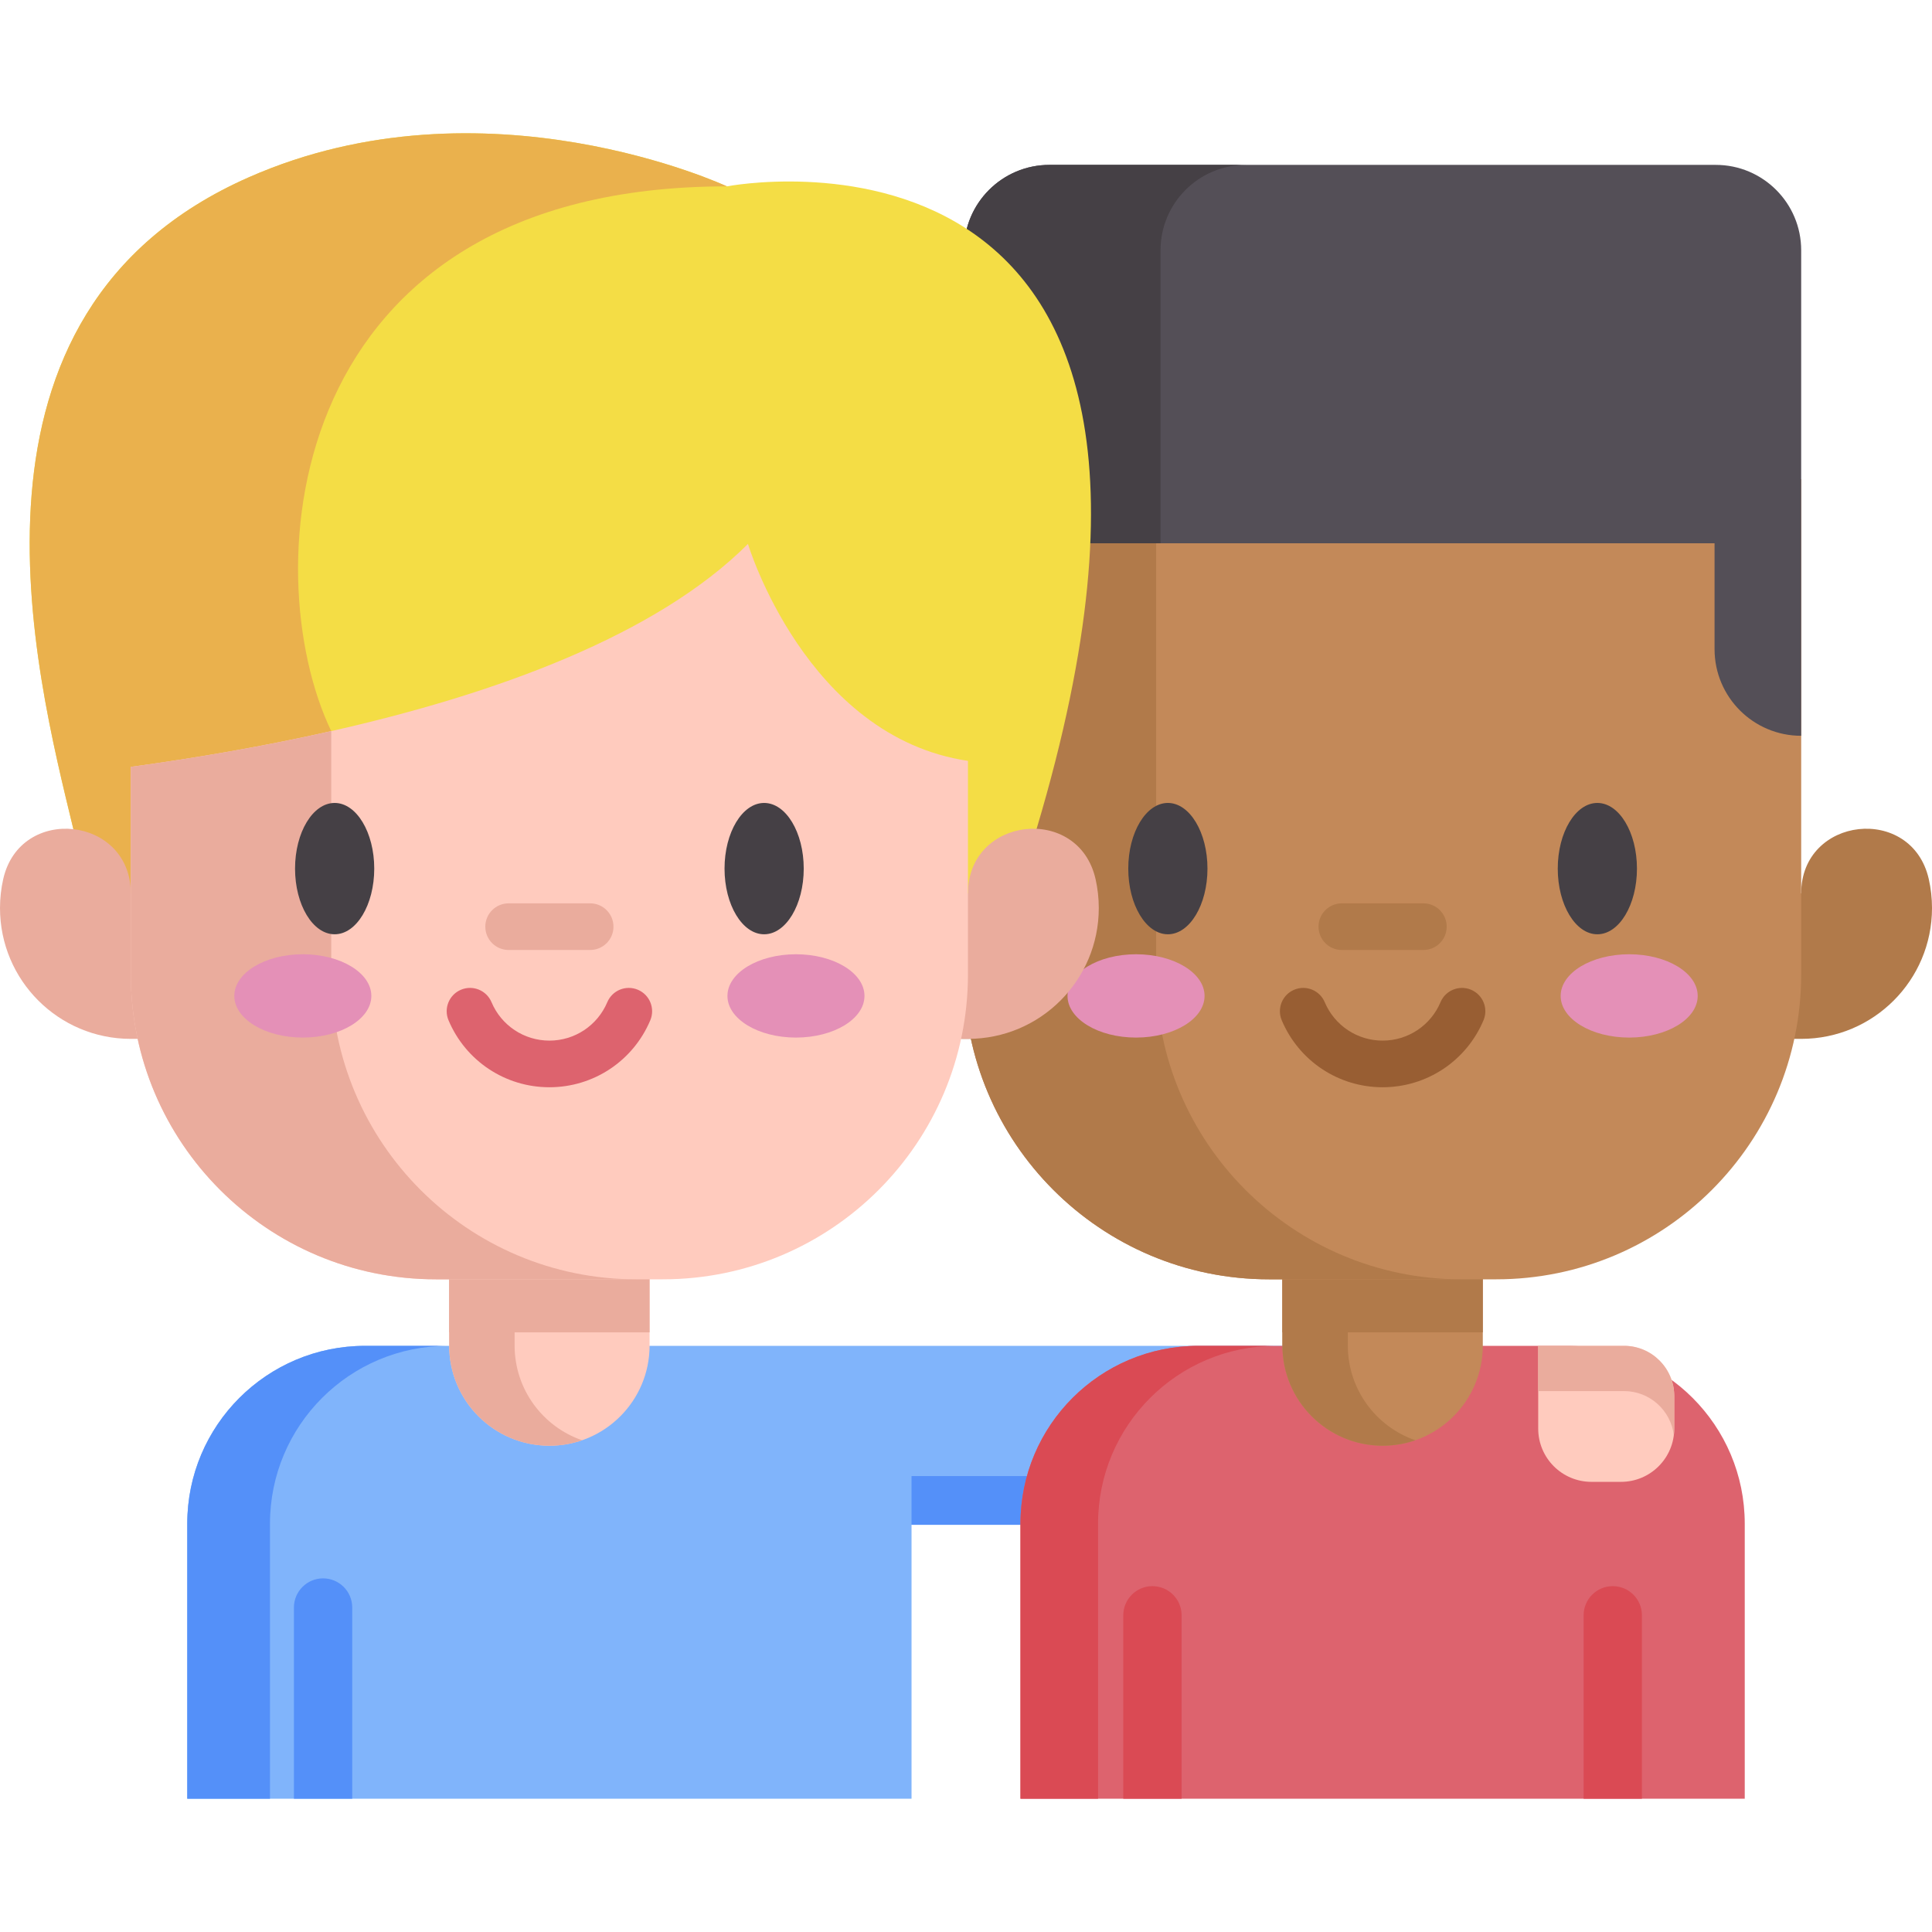 <?xml version="1.0" encoding="UTF-8"?> <svg xmlns="http://www.w3.org/2000/svg" id="Capa_1" height="512" viewBox="0 0 512 512" width="512"><g><path d="m340.495 356.659v47.43h-98.928v72.587h-191.943v-72.886c0-26.033 21.108-47.131 47.141-47.131z" fill="#80b4fb"></path><g fill="#5490f9"><path d="m241.567 391.173h73.579v12.915h-73.579z"></path><path d="m118.679 356.662c-26.033 0-47.131 21.108-47.131 47.131v72.887h-21.921v-72.887c0-26.022 21.098-47.131 47.131-47.131z"></path><path d="m93.345 426.011v50.664h-15.453v-50.664c0-4.265 3.461-7.726 7.726-7.726 4.265-.001 7.727 3.461 7.727 7.726z"></path></g><path d="m462.376 403.79v72.885h-191.943v-72.885c0-26.033 21.108-47.131 47.141-47.131h97.661c26.033 0 47.141 21.098 47.141 47.131z" fill="#dd636e"></path><path d="m338.128 356.662c-26.033 0-47.131 21.098-47.131 47.131v72.885h-20.562v-72.885c0-26.033 21.108-47.131 47.141-47.131z" fill="#da4a54"></path><path d="m392.959 312.235v44.344c0 14.662-11.889 26.551-26.551 26.551-14.67 0-26.559-11.889-26.559-26.551v-44.344z" fill="#c38959"></path><path d="m375.079 381.683c-2.717.935-5.633 1.446-8.669 1.446-14.67 0-26.559-11.889-26.559-26.551v-44.344h17.338v44.344c0 11.633 7.479 21.517 17.89 25.105z" fill="#b17a4a"></path><path d="m255.477 275.31c-19.145 0-34.665-15.52-34.665-34.665 0-2.635.294-5.201.851-7.668 4.497-19.916 33.814-16.65 33.814 3.768h221.858c0-20.418 29.317-23.684 33.814-3.768.557 2.467.851 5.033.851 7.668 0 19.145-15.52 34.665-34.665 34.665" fill="#b17a4a"></path><path d="m339.849 312.235h53.109v40.853h-53.109z" fill="#b17a4a"></path><path d="m255.475 126.973v131.21c0 44.648 36.203 80.851 80.851 80.851h60.157c44.656 0 80.851-36.203 80.851-80.851v-131.21" fill="#c38959"></path><path d="m387.246 339.034h-50.92c-44.648 0-80.851-36.203-80.851-80.851v-131.212h50.92v131.212c0 44.648 36.203 80.851 80.851 80.851z" fill="#b17a4a"></path><g fill="#454045"><path d="m309.496 212.788c-5.786 0-10.493 7.807-10.493 17.403s4.707 17.403 10.493 17.403c5.787 0 10.494-7.807 10.494-17.403s-4.707-17.403-10.494-17.403z"></path><path d="m423.316 212.788c-5.787 0-10.494 7.807-10.494 17.403s4.707 17.403 10.494 17.403c5.786 0 10.493-7.807 10.493-17.403s-4.707-17.403-10.493-17.403z"></path></g><path d="m366.407 288.134c-11.694 0-22.187-6.966-26.732-17.746-1.327-3.146.148-6.771 3.294-8.097 3.144-1.326 6.772.149 8.097 3.294 2.61 6.188 8.632 10.187 15.342 10.187 6.711 0 12.733-3.999 15.343-10.187 1.326-3.145 4.95-4.62 8.097-3.294 3.146 1.326 4.621 4.951 3.294 8.097-4.546 10.78-15.039 17.746-26.735 17.746z" fill="#985e33"></path><g fill="#e490b7"><ellipse cx="431.749" cy="263.928" rx="18.158" ry="11.041"></ellipse><ellipse cx="301.063" cy="263.928" rx="18.158" ry="11.041"></ellipse></g><path d="m377.208 251.756h-21.605c-3.413 0-6.181-2.767-6.181-6.181s2.768-6.181 6.181-6.181h21.605c3.413 0 6.181 2.767 6.181 6.181 0 3.413-2.767 6.181-6.181 6.181z" fill="#b17a4a"></path><path d="m454.698 43.696h-176.588c-12.501 0-22.635 10.134-22.635 22.635v60.641 17.005 51.014c12.678 0 22.956-10.278 22.956-22.956v-28.059h175.946v28.059c0 12.678 10.278 22.956 22.956 22.956v-51.014-17.005-60.64c0-12.501-10.134-22.636-22.635-22.636z" fill="#544f57"></path><path d="m330.189 43.696c-12.504 0-22.636 10.131-22.636 22.636v77.647h-29.123v28.053c0 6.336-2.573 12.081-6.72 16.236-4.155 4.147-9.9 6.72-16.236 6.72v-128.656c0-12.504 10.131-22.636 22.636-22.636z" fill="#454045"></path><path d="m429.583 392.706h-7.835c-7.791 0-14.106-6.316-14.106-14.106v-21.941h22.731c7.355 0 13.317 5.962 13.317 13.317v8.625c0 7.789-6.316 14.105-14.107 14.105z" fill="#ffcbbe"></path><path d="m443.683 369.979v8.623c0 .577-.031 1.154-.103 1.71-.814-6.573-6.408-11.662-13.207-11.662h-22.736v-11.991h22.736c7.356-.001 13.31 5.964 13.31 13.32z" fill="#eaac9d"></path><g fill="#da4a54"><path d="m313.134 428.071v48.604h-15.453v-48.604c0-4.265 3.462-7.726 7.726-7.726 4.265 0 7.727 3.461 7.727 7.726z"></path><path d="m435.128 428.071v48.604h-15.453v-48.604c0-4.265 3.461-7.726 7.726-7.726 4.266 0 7.727 3.461 7.727 7.726z"></path></g><path d="m274.713 219.646-18.193 38.536-237.072-38.448c-10.139-42.011-34.852-136.868 46.454-172.736 62.57-27.605 126.737 2.389 126.737 2.389s141.04-27.405 82.074 170.259z" fill="#f4dd45"></path><path d="m87.779 193.751-38.491 82.983-29.839-57c-10.14-42.011-34.853-136.868 46.453-172.736 62.57-27.605 126.737 2.389 126.737 2.389-117.972 0-125.147 102.033-104.86 144.364z" fill="#eab14d"></path><path d="m172.147 312.235v44.344c0 14.662-11.889 26.551-26.551 26.551-14.67 0-26.559-11.889-26.559-26.551v-44.344z" fill="#ffcbbe"></path><path d="m154.268 381.683c-2.717.935-5.633 1.446-8.669 1.446-14.67 0-26.559-11.889-26.559-26.551v-44.344h17.338v44.344c0 11.633 7.479 21.517 17.89 25.105z" fill="#eaac9d"></path><path d="m34.665 275.31c-19.145 0-34.665-15.52-34.665-34.665 0-2.635.294-5.201.851-7.668 4.497-19.916 33.814-16.65 33.814 3.768h221.858c0-20.418 29.317-23.684 33.814-3.768.557 2.467.851 5.033.851 7.668 0 19.145-15.52 34.665-34.665 34.665" fill="#eaac9d"></path><path d="m119.038 312.235h53.109v40.853h-53.109z" fill="#eaac9d"></path><path d="m256.519 201.637v56.545c0 44.648-36.195 80.851-80.851 80.851h-60.157c-44.648 0-80.851-36.203-80.851-80.851v-54.955c17.035-2.325 35.156-5.417 53.118-9.476 43.545-9.828 86.204-25.368 110.438-49.602 0 0 15.373 51.112 58.303 57.488z" fill="#ffcbbe"></path><path d="m168.629 339.033h-53.118c-44.648 0-80.851-36.203-80.851-80.851v-54.955c17.035-2.325 35.156-5.417 53.118-9.476v64.431c.001 44.648 36.195 80.851 80.851 80.851z" fill="#eaac9d"></path><g fill="#454045"><path d="m88.684 212.788c-5.786 0-10.493 7.807-10.493 17.403s4.707 17.403 10.493 17.403c5.787 0 10.494-7.807 10.494-17.403s-4.707-17.403-10.494-17.403z"></path><path d="m202.504 212.788c-5.787 0-10.494 7.807-10.494 17.403s4.707 17.403 10.494 17.403c5.786 0 10.493-7.807 10.493-17.403s-4.707-17.403-10.493-17.403z"></path></g><path d="m145.597 288.134c-11.695 0-22.188-6.966-26.733-17.746-1.327-3.146.148-6.771 3.294-8.097 3.144-1.326 6.771.149 8.097 3.294 2.61 6.188 8.632 10.187 15.343 10.187 6.71 0 12.732-3.999 15.342-10.187 1.326-3.145 4.95-4.62 8.097-3.294 3.146 1.326 4.621 4.951 3.294 8.097-4.547 10.78-15.04 17.746-26.734 17.746z" fill="#dd636e"></path><g fill="#e490b7"><ellipse cx="210.937" cy="263.928" rx="18.158" ry="11.041"></ellipse><ellipse cx="80.251" cy="263.928" rx="18.158" ry="11.041"></ellipse></g><path d="m156.396 251.756h-21.605c-3.413 0-6.181-2.767-6.181-6.181s2.768-6.181 6.181-6.181h21.605c3.413 0 6.181 2.767 6.181 6.181 0 3.413-2.767 6.181-6.181 6.181z" fill="#eaac9d"></path></g></svg> 